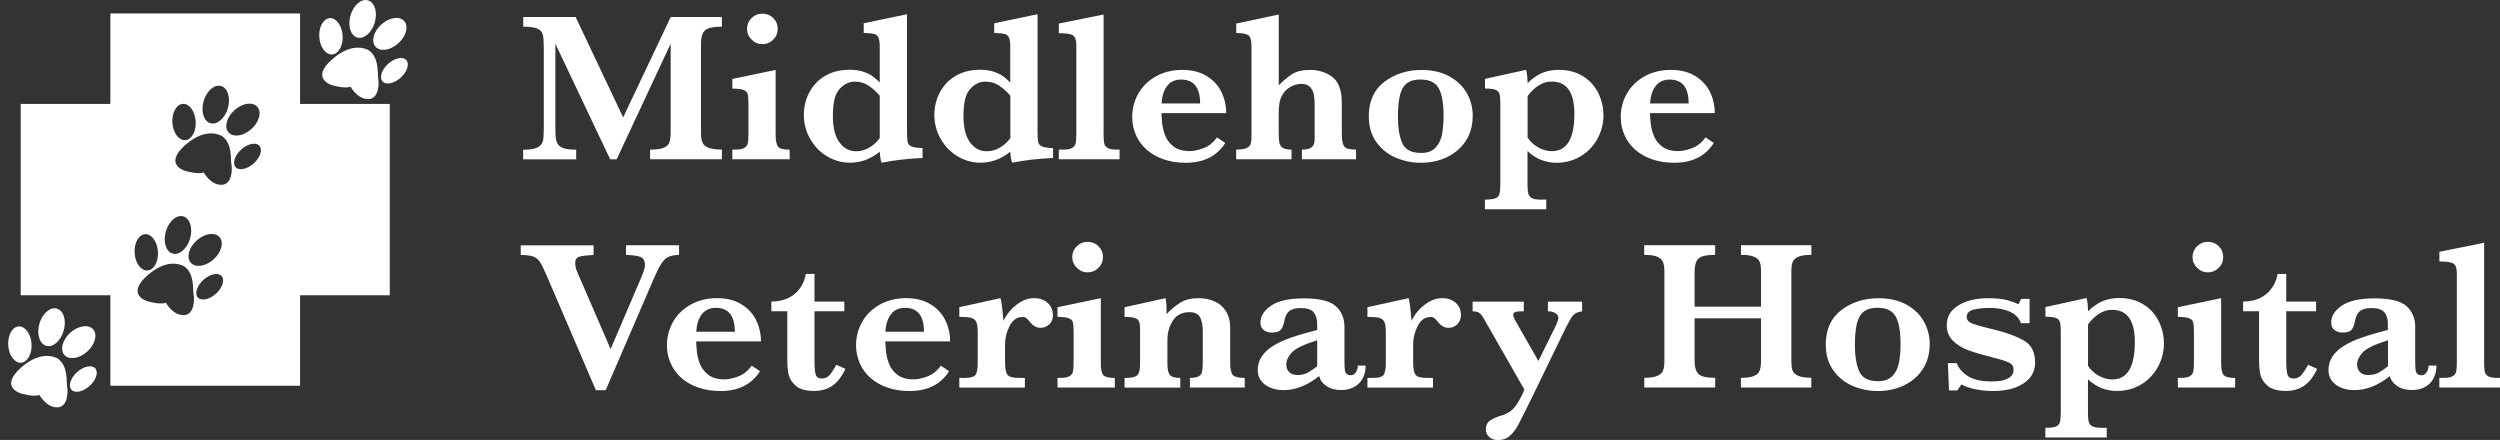 <svg width="841" height="148" viewBox="0 0 841 148" fill="none" xmlns="http://www.w3.org/2000/svg">
<rect x="0" y="0" width="841" height="148" fill="#333333" stroke="none"/>
<g clip-path="url(#clip0_4292_441)">
<path d="M242.844 53.583H218.699V50.33C220.794 50.33 222.31 50.115 223.273 49.708C224.236 49.301 224.886 48.703 225.175 47.914C225.464 47.125 225.608 46.048 225.608 44.685V14.711L207.433 53.607H205.267L186.827 14.711V43.178C186.827 44.685 186.875 45.833 186.996 46.646C187.116 47.459 187.381 48.129 187.814 48.703C188.248 49.278 188.946 49.684 189.885 49.947C190.823 50.211 192.147 50.354 193.832 50.354V53.607H175.995V50.354C177.704 50.354 179.028 50.211 179.967 49.923C180.905 49.636 181.579 49.23 182.013 48.656C182.446 48.081 182.711 47.412 182.783 46.622C182.855 45.833 182.928 44.685 182.928 43.178V16.075C182.928 14.042 182.831 12.582 182.615 11.697C182.398 10.812 181.82 10.119 180.857 9.664C179.894 9.21 178.282 8.97 176.019 8.97V5.717H193.64L209.624 39.494L225.632 5.717H242.844V8.97C239.883 8.97 237.982 9.401 237.115 10.262C236.248 11.123 235.815 12.582 235.815 14.616V44.685C235.815 45.976 235.959 47.029 236.248 47.818C236.537 48.608 237.187 49.23 238.222 49.66C239.257 50.091 240.798 50.306 242.844 50.306V53.559V53.583Z" fill="white"/>
<path d="M265.641 53.583H246.359V50.33H247.394C248.766 50.33 249.777 50.139 250.403 49.756C251.029 49.373 251.414 48.847 251.559 48.177C251.703 47.507 251.775 46.503 251.775 45.187V34.71C251.775 33.25 251.679 32.222 251.51 31.6C251.342 30.978 250.86 30.547 250.114 30.26C249.368 29.973 248.116 29.83 246.359 29.806V26.552L260.923 23.515V45.187C260.923 47.172 261.164 48.512 261.669 49.254C262.175 49.995 263.499 50.354 265.641 50.354V53.607V53.583ZM261.621 9.736C261.621 11.147 261.115 12.343 260.104 13.348C259.093 14.353 257.89 14.855 256.469 14.855C255.049 14.855 253.87 14.353 252.834 13.324C251.799 12.296 251.294 11.099 251.294 9.736C251.294 8.372 251.799 7.105 252.81 6.1C253.821 5.095 255.049 4.593 256.469 4.593C257.89 4.593 259.141 5.095 260.128 6.076C261.115 7.057 261.621 8.277 261.621 9.736Z" fill="white"/>
<path d="M310.344 53.153C305.337 53.368 300.739 53.894 296.598 54.731C296.261 54.038 296.045 52.794 295.948 51.024C292.915 53.488 289.593 54.731 285.958 54.731C283.166 54.731 280.59 54.014 278.207 52.579C275.824 51.143 273.946 49.182 272.526 46.694C271.105 44.206 270.407 41.503 270.407 38.585C270.407 36.767 270.72 34.973 271.322 33.179C271.948 31.384 272.911 29.758 274.211 28.251C275.535 26.768 277.148 25.596 279.097 24.735C281.047 23.897 283.262 23.467 285.741 23.467C287.571 23.467 289.136 23.682 290.436 24.136C291.736 24.591 292.771 25.093 293.565 25.667C294.335 26.241 295.13 26.935 295.948 27.725V16.147C295.948 14.568 295.828 13.444 295.563 12.75C295.298 12.08 294.817 11.626 294.095 11.434C293.372 11.243 292.193 11.123 290.556 11.075V7.822L305.12 4.784V44.302C305.12 46 305.192 47.172 305.361 47.842C305.505 48.512 305.938 48.967 306.661 49.278C307.383 49.589 308.61 49.756 310.344 49.828V53.081V53.153ZM295.948 46.503V32.222C294.961 31.026 293.782 29.925 292.385 28.945C290.989 27.964 289.376 27.462 287.475 27.462C286.319 27.462 285.236 27.772 284.201 28.418C283.19 29.064 282.371 29.854 281.745 30.858C280.71 32.485 280.181 35.212 280.181 39.087C280.181 42.962 280.927 45.929 282.395 47.914C283.864 49.9 285.717 50.88 287.908 50.88C289.497 50.88 290.965 50.498 292.337 49.708C293.709 48.943 294.889 47.866 295.9 46.527L295.948 46.503Z" fill="white"/>
<path d="M354.252 53.153C349.245 53.368 344.647 53.894 340.507 54.731C340.17 54.038 339.953 52.794 339.857 51.024C336.824 53.488 333.502 54.731 329.867 54.731C327.074 54.731 324.498 54.014 322.115 52.579C319.732 51.143 317.854 49.182 316.434 46.694C315.014 44.206 314.316 41.503 314.316 38.585C314.316 36.767 314.629 34.973 315.23 33.179C315.856 31.384 316.819 29.758 318.119 28.251C319.443 26.768 321.056 25.596 323.006 24.735C324.956 23.897 327.17 23.467 329.65 23.467C331.479 23.467 333.044 23.682 334.344 24.136C335.644 24.591 336.679 25.093 337.473 25.667C338.244 26.241 339.038 26.935 339.857 27.725V16.147C339.857 14.568 339.736 13.444 339.472 12.75C339.207 12.08 338.725 11.626 338.003 11.434C337.281 11.243 336.101 11.123 334.464 11.075V7.822L349.028 4.784V44.302C349.028 46 349.101 47.172 349.269 47.842C349.413 48.512 349.847 48.967 350.569 49.278C351.291 49.589 352.519 49.756 354.252 49.828V53.081V53.153ZM339.881 46.503V32.222C338.894 31.026 337.714 29.925 336.318 28.945C334.922 27.964 333.309 27.462 331.407 27.462C330.252 27.462 329.168 27.772 328.133 28.418C327.122 29.064 326.304 29.854 325.678 30.858C324.643 32.485 324.113 35.212 324.113 39.087C324.113 42.962 324.859 45.929 326.328 47.914C327.796 49.9 329.65 50.88 331.841 50.88C333.429 50.88 334.898 50.498 336.27 49.708C337.642 48.943 338.822 47.866 339.833 46.527L339.881 46.503Z" fill="white"/>
<path d="M376.592 53.583H356.178V50.33H357.695C359.067 50.33 360.078 50.139 360.704 49.756C361.329 49.373 361.715 48.847 361.859 48.177C362.004 47.507 362.076 46.503 362.076 45.187V15.118C362.076 13.42 361.667 12.343 360.896 11.865C360.126 11.386 358.537 11.171 356.202 11.171V7.918L371.247 4.88V45.187C371.247 46.503 371.32 47.507 371.44 48.177C371.56 48.847 371.946 49.373 372.571 49.756C373.197 50.139 374.208 50.33 375.58 50.33H376.616V53.583H376.592Z" fill="white"/>
<path d="M412.532 38.059H390.698C390.698 38.513 390.794 39.446 390.891 40.905C390.987 42.364 391.324 43.847 391.878 45.378C392.431 46.909 393.394 48.201 394.742 49.254C396.114 50.306 397.944 50.832 400.231 50.832C401.483 50.832 402.999 50.521 404.781 49.876C406.562 49.23 408.103 48.01 409.402 46.216L412.171 48.081C409.378 52.531 404.949 54.755 398.859 54.755C396.138 54.755 393.659 54.373 391.42 53.583C389.182 52.818 387.28 51.718 385.715 50.33C384.15 48.943 382.947 47.316 382.128 45.426C381.31 43.536 380.876 41.527 380.876 39.35C380.876 36.504 381.575 33.872 382.947 31.456C384.343 29.04 386.317 27.103 388.893 25.667C391.468 24.232 394.429 23.515 397.727 23.515C401.025 23.515 403.721 24.208 405.96 25.596C408.199 26.983 409.86 28.777 410.919 31.002C411.978 33.226 412.508 35.571 412.508 38.059H412.532ZM403.721 34.805C403.721 29.447 401.603 26.768 397.318 26.768C395.248 26.768 393.683 27.509 392.576 28.992C391.468 30.476 390.867 32.413 390.746 34.805H403.697H403.721Z" fill="white"/>
<path d="M456.2 53.583H437.953V50.33C439.59 50.33 440.721 50.043 441.323 49.469C441.949 48.895 442.238 48.057 442.238 46.957V35.092C442.238 33.92 442.165 32.868 441.997 31.911C441.852 30.978 441.443 30.117 440.769 29.351C440.095 28.586 439.084 28.203 437.712 28.203C436.605 28.203 435.473 28.514 434.318 29.112C433.162 29.71 432.296 30.499 431.67 31.456C430.996 32.533 430.586 33.585 430.418 34.59C430.249 35.595 430.153 36.791 430.153 38.202V44.278C430.153 45.929 430.225 47.125 430.346 47.89C430.466 48.656 430.851 49.254 431.453 49.684C432.055 50.115 433.066 50.33 434.462 50.33V53.583H415.854V50.33C417.443 50.33 418.598 50.163 419.345 49.828C420.091 49.493 420.548 49.014 420.741 48.368C420.933 47.723 421.006 46.646 421.006 45.187V15.573C421.006 13.803 420.717 12.63 420.163 12.032C419.585 11.434 418.165 11.123 415.878 11.099V7.918L430.177 4.88V28.705C431.573 27.246 433.018 26.026 434.534 25.021C436.051 24.017 438.121 23.515 440.793 23.515C442.021 23.515 443.249 23.682 444.476 24.041C445.704 24.4 446.811 24.902 447.798 25.596C448.785 26.289 449.507 27.055 449.941 27.916C450.904 29.638 451.385 31.863 451.385 34.614V45.163C451.385 47.148 451.65 48.488 452.155 49.23C452.661 49.971 454.009 50.33 456.176 50.33V53.583H456.2Z" fill="white"/>
<path d="M495.414 39.039C495.414 42.245 494.644 45.02 493.079 47.412C491.514 49.78 489.396 51.598 486.748 52.866C484.1 54.133 481.163 54.755 477.985 54.755C475 54.755 472.184 54.181 469.512 53.033C466.84 51.885 464.673 50.139 462.988 47.77C461.303 45.426 460.46 42.532 460.46 39.135C460.46 34.04 462.218 30.165 465.708 27.509C469.223 24.854 473.387 23.538 478.202 23.538C481.813 23.538 484.894 24.232 487.518 25.667C490.118 27.079 492.092 28.968 493.44 31.337C494.788 33.705 495.438 36.288 495.438 39.063L495.414 39.039ZM485.616 38.824C485.616 34.829 485.087 31.815 484.028 29.782C482.968 27.748 480.898 26.744 477.817 26.744C475.843 26.744 474.326 27.174 473.219 28.059C472.112 28.945 471.341 30.308 470.908 32.15C470.475 33.992 470.258 36.384 470.258 39.326C470.258 42.938 470.739 45.881 471.702 48.105C472.665 50.33 474.784 51.454 478.058 51.454C480.2 51.454 481.861 50.832 482.968 49.612C484.1 48.368 484.822 46.838 485.135 45.02C485.448 43.202 485.616 41.12 485.616 38.8V38.824Z" fill="white"/>
<path d="M539.419 38.633C539.419 41.527 538.745 44.206 537.372 46.694C536 49.182 534.123 51.143 531.715 52.579C529.308 54.014 526.612 54.755 523.627 54.755C519.896 54.755 516.622 53.44 513.853 50.832V62.123C513.853 63.463 513.95 64.467 514.118 65.137C514.287 65.807 514.696 66.309 515.322 66.644C515.948 66.979 516.911 67.147 518.211 67.147H520.161V70.4H499.53V67.147C501.143 67.147 502.299 67.003 503.021 66.74C503.719 66.477 504.176 65.998 504.393 65.353C504.586 64.683 504.706 63.606 504.706 62.099V34.47C504.706 33.107 504.61 32.126 504.393 31.504C504.2 30.882 503.743 30.452 503.045 30.189C502.347 29.925 501.191 29.782 499.554 29.782V26.529L513.372 23.491C513.661 24.424 513.829 25.93 513.878 27.964C515.442 26.409 517.055 25.285 518.716 24.567C520.377 23.849 522.303 23.491 524.494 23.491C526.853 23.491 528.971 23.921 530.849 24.758C532.726 25.596 534.291 26.744 535.543 28.155C536.795 29.59 537.758 31.193 538.408 33.035C539.057 34.877 539.395 36.719 539.395 38.585L539.419 38.633ZM529.621 38.274C529.621 31.05 527.069 27.438 521.99 27.438C520.329 27.438 518.812 27.916 517.416 28.873C516.02 29.83 514.865 30.978 513.878 32.341V46.287C514.792 47.675 515.996 48.775 517.488 49.612C518.957 50.426 520.498 50.856 522.062 50.856C527.093 50.856 529.621 46.67 529.621 38.298V38.274Z" fill="white"/>
<path d="M576.875 38.059H555.042C555.042 38.513 555.138 39.446 555.234 40.905C555.33 42.364 555.667 43.847 556.221 45.378C556.775 46.909 557.738 48.201 559.086 49.254C560.458 50.306 562.287 50.832 564.574 50.832C565.826 50.832 567.343 50.521 569.124 49.876C570.905 49.23 572.446 48.01 573.746 46.216L576.514 48.081C573.722 52.531 569.293 54.755 563.202 54.755C560.482 54.755 558.002 54.373 555.764 53.583C553.525 52.818 551.623 51.718 550.059 50.33C548.494 48.943 547.29 47.316 546.472 45.426C545.653 43.536 545.22 41.527 545.22 39.35C545.22 36.504 545.918 33.872 547.29 31.456C548.686 29.04 550.66 27.103 553.236 25.667C555.812 24.232 558.773 23.515 562.071 23.515C565.369 23.515 568.065 24.208 570.304 25.596C572.542 26.983 574.203 28.777 575.263 31.002C576.322 33.203 576.851 35.571 576.851 38.059H576.875ZM568.065 34.805C568.065 29.447 565.946 26.768 561.662 26.768C559.591 26.768 558.027 27.509 556.919 28.992C555.812 30.476 555.21 32.413 555.09 34.805H568.041H568.065Z" fill="white"/>
<path d="M228.377 85.757C227.245 85.757 226.258 85.925 225.416 86.212C224.573 86.499 223.875 86.929 223.346 87.527C222.816 88.125 222.262 88.939 221.709 89.991C221.155 91.044 220.409 92.647 219.446 94.871L203.75 131.255H200.452L184.059 93.077C183.048 90.709 182.254 89.058 181.676 88.173C181.098 87.288 180.352 86.666 179.413 86.307C178.474 85.949 177.054 85.781 175.176 85.781V82.528H199.682V85.781C197.371 85.877 195.758 86.068 194.844 86.355C193.953 86.642 193.496 87.336 193.496 88.46C193.496 89.513 193.784 90.661 194.338 91.857L205.411 117.429L215.642 93.532C216.509 91.451 216.966 90.039 216.966 89.274C216.966 87.743 216.437 86.786 215.378 86.403C214.318 86.02 212.705 85.805 210.587 85.757V82.504H228.425V85.757H228.377Z" fill="white"/>
<path d="M256.012 114.845H234.178C234.178 115.3 234.275 116.233 234.371 117.692C234.467 119.151 234.804 120.634 235.358 122.165C235.912 123.696 236.874 124.988 238.223 126.04C239.571 127.093 241.424 127.619 243.711 127.619C244.963 127.619 246.479 127.308 248.261 126.662C250.042 126.017 251.583 124.797 252.883 123.002L255.651 124.868C252.859 129.318 248.429 131.542 242.339 131.542C239.619 131.542 237.139 131.16 234.9 130.37C232.662 129.605 230.76 128.504 229.195 127.117C227.631 125.729 226.427 124.103 225.608 122.213C224.79 120.323 224.357 118.314 224.357 116.137C224.357 113.29 225.055 110.659 226.427 108.243C227.823 105.827 229.797 103.889 232.373 102.454C234.949 101.019 237.91 100.301 241.208 100.301C244.505 100.301 247.202 100.995 249.44 102.382C251.679 103.77 253.34 105.564 254.399 107.789C255.458 109.989 255.988 112.358 255.988 114.845H256.012ZM247.202 111.592C247.202 106.234 245.083 103.555 240.798 103.555C238.728 103.555 237.163 104.296 236.056 105.779C234.949 107.262 234.347 109.2 234.226 111.592H247.178H247.202Z" fill="white"/>
<path d="M284.418 124.079C283.142 126.734 281.649 128.648 279.94 129.796C278.231 130.944 276.233 131.518 273.946 131.518C271.154 131.518 269.083 130.944 267.759 129.82C266.435 128.696 265.617 127.428 265.304 126.04C264.991 124.653 264.847 123.074 264.847 121.328V104.703H259.479V101.45C261.717 101.45 263.691 101.019 265.328 100.182C266.989 99.344 268.289 98.196 269.252 96.761C270.215 95.326 270.817 93.795 271.082 92.144H273.994V101.45H284.033V104.703H273.994V121.543C273.994 123.6 274.139 125.06 274.404 125.969C274.668 126.878 275.342 127.332 276.402 127.332C277.533 127.332 278.472 126.902 279.218 126.017C279.94 125.131 280.662 124.031 281.36 122.715L284.418 124.103V124.079Z" fill="white"/>
<path d="M319.636 114.845H297.802C297.802 115.3 297.898 116.233 297.995 117.692C298.091 119.151 298.428 120.634 298.982 122.165C299.535 123.696 300.498 124.988 301.846 126.04C303.194 127.093 305.048 127.619 307.335 127.619C308.587 127.619 310.103 127.308 311.885 126.662C313.666 126.017 315.207 124.797 316.506 123.002L319.275 124.868C316.482 129.318 312.053 131.542 305.963 131.542C303.242 131.542 300.763 131.16 298.524 130.37C296.286 129.605 294.384 128.504 292.819 127.117C291.254 125.729 290.051 124.103 289.232 122.213C288.414 120.323 287.98 118.314 287.98 116.137C287.98 113.29 288.679 110.659 290.051 108.243C291.447 105.827 293.421 103.889 295.997 102.454C298.572 101.019 301.533 100.301 304.831 100.301C308.129 100.301 310.825 100.995 313.064 102.382C315.303 103.77 316.964 105.564 318.023 107.789C319.082 109.989 319.612 112.358 319.612 114.845H319.636ZM310.825 111.592C310.825 106.234 308.707 103.555 304.422 103.555C302.352 103.555 300.787 104.296 299.68 105.779C298.572 107.262 297.971 109.2 297.85 111.592H310.801H310.825Z" fill="white"/>
<path d="M354.228 105.875C354.228 107.238 353.819 108.315 352.977 109.104C352.134 109.894 351.147 110.276 350.016 110.276C348.668 110.276 347.488 109.607 346.453 108.291C345.971 107.693 345.586 107.286 345.273 107.023C344.96 106.76 344.527 106.64 343.949 106.64C342.096 106.64 340.675 107.645 339.64 109.631C338.605 111.616 338.1 113.673 338.1 115.826V121.974C338.1 123.959 338.364 125.299 338.87 126.04C339.376 126.758 340.724 127.141 342.89 127.141H344.768V130.394H322.717V127.141H324.571C326.569 127.141 327.773 126.758 328.23 126.017C328.687 125.275 328.904 123.911 328.904 121.998V111.688C328.904 110.109 328.735 108.985 328.422 108.291C328.11 107.597 327.532 107.167 326.689 106.927C325.847 106.688 324.523 106.593 322.717 106.593V103.339L336.559 100.301C336.92 101.497 337.257 104.057 337.546 107.956C338.22 106.569 339.087 105.301 340.146 104.153C341.229 103.004 342.433 102.071 343.757 101.354C345.081 100.636 346.453 100.301 347.849 100.301C349.799 100.301 351.34 100.851 352.471 101.928C353.602 103.004 354.18 104.32 354.18 105.875H354.228Z" fill="white"/>
<path d="M375.027 130.37H355.745V127.117H356.78C358.152 127.117 359.163 126.925 359.789 126.543C360.415 126.16 360.8 125.634 360.945 124.964C361.089 124.294 361.161 123.289 361.161 121.974V111.496C361.161 110.037 361.065 109.009 360.896 108.387C360.728 107.765 360.246 107.334 359.5 107.047C358.754 106.76 357.502 106.616 355.745 106.593V103.339L370.309 100.301V121.974C370.309 123.959 370.55 125.299 371.055 126.04C371.561 126.782 372.885 127.141 375.027 127.141V130.394V130.37ZM371.031 86.499C371.031 87.91 370.525 89.106 369.514 90.111C368.503 91.116 367.3 91.618 365.879 91.618C364.459 91.618 363.28 91.116 362.244 90.087C361.209 89.058 360.704 87.862 360.704 86.499C360.704 85.135 361.209 83.868 362.22 82.863C363.231 81.858 364.459 81.356 365.879 81.356C367.3 81.356 368.551 81.858 369.538 82.839C370.525 83.82 371.031 85.04 371.031 86.499Z" fill="white"/>
<path d="M418.671 130.37H400.279V127.117C401.675 127.117 402.686 126.926 403.288 126.567C403.89 126.208 404.275 125.658 404.395 124.964C404.54 124.27 404.612 123.098 404.612 121.471V111.496C404.612 109.487 404.323 107.908 403.721 106.76C403.12 105.588 401.916 105.014 400.111 105.014C397.631 105.014 395.777 105.971 394.55 107.86C393.322 109.75 392.72 111.927 392.72 114.415V122.309C392.72 124.175 392.985 125.442 393.539 126.112C394.092 126.782 395.248 127.141 397.053 127.141V130.394H378.301V127.141C379.841 127.141 380.973 126.997 381.719 126.734C382.465 126.471 382.947 125.969 383.163 125.275C383.404 124.581 383.525 123.481 383.525 121.974V110.587C383.525 108.937 383.212 107.86 382.562 107.358C381.912 106.856 380.491 106.593 378.301 106.593V103.339L392.118 100.301C392.335 101.665 392.431 102.933 392.431 104.105C392.431 104.416 392.431 104.679 392.431 104.894C392.431 105.109 392.431 105.373 392.431 105.66C393.924 104.081 395.465 102.789 397.077 101.808C398.69 100.804 400.688 100.301 403.12 100.301C405.166 100.301 406.971 100.66 408.608 101.402C410.221 102.119 411.497 103.244 412.436 104.727C413.35 106.21 413.832 108.004 413.832 110.085V121.974C413.832 123.959 414.097 125.299 414.626 126.04C415.156 126.758 416.528 127.141 418.719 127.141V130.394L418.671 130.37Z" fill="white"/>
<path d="M459.401 122.931C459.401 124.725 459.04 126.232 458.294 127.5C457.548 128.767 456.561 129.676 455.333 130.298C454.081 130.896 452.685 131.207 451.12 131.207C449.122 131.207 447.485 130.753 446.161 129.82C444.837 128.887 444.043 127.787 443.778 126.495C439.83 129.653 435.858 131.231 431.838 131.231C429.287 131.231 427.192 130.609 425.555 129.389C423.918 128.145 423.1 126.519 423.1 124.509C423.1 122.835 423.533 121.328 424.424 119.964C425.29 118.601 426.59 117.405 428.275 116.352C429.961 115.3 431.983 114.367 434.342 113.554C436.677 112.74 439.614 111.879 443.104 110.994V108.985C443.104 107.31 442.695 105.995 441.925 105.062C441.13 104.105 439.662 103.626 437.543 103.626C435.714 103.626 434.414 104.009 433.596 104.751C432.801 105.492 432.247 106.64 432.007 108.171C431.814 109.248 431.477 110.133 430.948 110.827C430.442 111.52 429.383 111.879 427.77 111.879C426.783 111.879 425.892 111.592 425.146 111.042C424.4 110.468 424.015 109.654 424.015 108.53C424.015 106.329 425.218 104.44 427.601 102.813C429.985 101.186 433.668 100.373 438.603 100.373C443.802 100.373 447.389 101.234 449.339 102.98C451.289 104.727 452.276 107.047 452.276 109.965V121.113C452.276 122.524 452.3 123.553 452.372 124.222C452.444 124.892 452.637 125.371 452.95 125.729C453.263 126.064 453.768 126.232 454.466 126.232C455.068 126.232 455.622 125.921 456.079 125.275C456.537 124.629 456.777 123.888 456.777 122.979H459.401V122.931ZM443.104 123.218V114.463C438.603 115.874 435.738 117.261 434.534 118.601C433.307 119.964 432.705 121.28 432.705 122.572C432.705 123.648 433.042 124.533 433.692 125.179C434.342 125.825 435.281 126.16 436.508 126.16C437.808 126.16 438.964 125.897 439.951 125.347C440.938 124.797 441.997 124.079 443.104 123.194V123.218Z" fill="white"/>
<path d="M491.466 105.875C491.466 107.238 491.033 108.315 490.214 109.104C489.372 109.894 488.385 110.276 487.253 110.276C485.905 110.276 484.726 109.607 483.715 108.291C483.233 107.693 482.848 107.286 482.535 107.023C482.222 106.76 481.789 106.64 481.235 106.64C479.382 106.64 477.937 107.645 476.926 109.631C475.915 111.616 475.386 113.673 475.386 115.826V121.974C475.386 123.959 475.65 125.299 476.156 126.04C476.661 126.782 478.009 127.141 480.176 127.141H482.054V130.394H460.003V127.141H461.857C463.855 127.141 465.058 126.758 465.516 126.017C465.973 125.275 466.19 123.911 466.19 121.998V111.688C466.19 110.109 466.021 108.985 465.708 108.291C465.395 107.597 464.818 107.167 463.975 106.927C463.157 106.712 461.833 106.593 460.003 106.593V103.339L473.845 100.301C474.206 101.497 474.543 104.057 474.832 107.956C475.482 106.569 476.348 105.301 477.432 104.153C478.515 103.004 479.719 102.071 481.043 101.354C482.367 100.66 483.739 100.301 485.135 100.301C487.085 100.301 488.625 100.851 489.757 101.928C490.888 103.004 491.466 104.32 491.466 105.875Z" fill="white"/>
<path d="M532.269 104.727C531.258 104.87 530.464 105.133 529.886 105.492C529.308 105.875 528.803 106.449 528.345 107.238C527.888 108.028 527.069 109.631 525.866 112.023L515.466 133.48C513.155 138.216 511.567 141.35 510.724 142.929C509.882 144.484 508.943 145.728 507.86 146.66C506.8 147.569 505.476 148.048 503.888 148.048C502.804 148.048 501.841 147.713 501.047 147.067C500.253 146.397 499.843 145.584 499.843 144.555C499.843 143.12 500.325 142.068 501.312 141.422C502.299 140.776 503.575 140.226 505.115 139.771C507.234 139.149 508.822 138.049 509.954 136.422C511.061 134.796 512.024 133.025 512.818 131.088L499.29 107.406C498.64 106.258 498.062 105.516 497.556 105.205C497.027 104.894 496.305 104.727 495.39 104.727V101.473H512.602V104.727H511.494C509.858 104.727 509.039 105.109 509.039 105.899C509.039 106.377 509.376 107.191 510.026 108.339L517.513 121.424L523.049 110.229C523.82 108.626 524.229 107.525 524.229 106.951C524.229 106.258 523.868 105.707 523.17 105.301C522.472 104.894 521.653 104.727 520.714 104.727V101.473H532.221V104.727H532.269Z" fill="white"/>
<path d="M609.325 130.37H585.638V127.117C587.588 127.117 589.056 126.902 590.043 126.471C591.03 126.04 591.68 125.442 591.969 124.629C592.258 123.816 592.402 122.763 592.402 121.448V107.095H570.063V121.448C570.063 123.433 570.472 124.868 571.315 125.753C572.133 126.638 574.035 127.093 576.996 127.093V130.346H553.14V127.093C555.066 127.093 556.51 126.878 557.521 126.447C558.532 126.016 559.182 125.418 559.471 124.629C559.76 123.84 559.904 122.787 559.904 121.448V91.379C559.904 90.039 559.76 88.987 559.471 88.221C559.182 87.456 558.556 86.858 557.593 86.403C556.631 85.949 555.138 85.733 553.116 85.733V82.48H576.972V85.733C574.035 85.733 572.157 86.164 571.315 87.049C570.472 87.91 570.063 89.369 570.063 91.379V103.172H592.402V91.379C592.402 90.039 592.282 88.987 592.017 88.221C591.752 87.456 591.151 86.858 590.164 86.403C589.201 85.949 587.684 85.733 585.662 85.733V82.48H609.35V85.733C607.327 85.733 605.835 85.949 604.872 86.403C603.909 86.858 603.283 87.456 603.018 88.221C602.754 88.987 602.609 90.039 602.609 91.379V121.448C602.609 122.739 602.73 123.768 602.97 124.533C603.211 125.299 603.837 125.921 604.824 126.375C605.811 126.854 607.327 127.069 609.325 127.069V130.322V130.37Z" fill="white"/>
<path d="M649.142 115.826C649.142 119.032 648.371 121.806 646.807 124.198C645.242 126.567 643.123 128.385 640.475 129.653C637.803 130.92 634.891 131.542 631.713 131.542C628.728 131.542 625.912 130.968 623.24 129.82C620.567 128.672 618.401 126.925 616.716 124.557C615.031 122.189 614.188 119.319 614.188 115.922C614.188 110.827 615.946 106.951 619.436 104.296C622.951 101.641 627.115 100.325 631.93 100.325C635.541 100.325 638.622 101.019 641.246 102.43C643.846 103.842 645.82 105.731 647.168 108.123C648.516 110.516 649.166 113.075 649.166 115.85L649.142 115.826ZM639.344 115.611C639.344 111.616 638.814 108.602 637.755 106.569C636.696 104.535 634.626 103.531 631.545 103.531C629.571 103.531 628.054 103.961 626.947 104.846C625.839 105.731 625.069 107.095 624.636 108.937C624.202 110.779 623.986 113.171 623.986 116.113C623.986 119.725 624.467 122.668 625.43 124.892C626.393 127.117 628.511 128.241 631.785 128.241C633.928 128.241 635.589 127.619 636.696 126.399C637.827 125.155 638.55 123.624 638.863 121.806C639.176 119.988 639.344 117.907 639.344 115.587V115.611Z" fill="white"/>
<path d="M684.601 121.974C684.601 124.007 683.999 125.729 682.771 127.165C681.543 128.6 679.882 129.676 677.764 130.442C675.646 131.183 673.19 131.542 670.422 131.542C668.544 131.542 666.667 131.351 664.765 130.992C662.863 130.633 661.226 130.083 659.806 129.342L658.41 131.327H655.641L655.28 122.165H658.265C658.795 123.744 659.974 125.155 661.852 126.423C663.73 127.691 666.426 128.313 669.989 128.313C670.879 128.313 671.866 128.241 672.901 128.122C673.936 128.002 674.948 127.643 675.91 127.045C676.873 126.447 677.355 125.562 677.355 124.318C677.355 123.266 676.873 122.5 675.886 121.998C674.899 121.519 673.07 120.921 670.374 120.251C667.1 119.438 664.428 118.649 662.358 117.907C660.263 117.166 658.506 116.113 657.062 114.726C655.617 113.338 654.895 111.544 654.895 109.367C654.895 106.593 656.171 104.392 658.747 102.765C661.322 101.139 664.693 100.325 668.857 100.325C671.457 100.325 673.551 100.54 675.116 100.947C676.681 101.378 677.981 101.832 679.064 102.335L679.906 100.54H682.747V108.722H679.834C679.569 107.765 678.992 106.88 678.053 106.066C677.138 105.277 675.91 104.655 674.37 104.224C672.853 103.794 671.072 103.578 669.05 103.578C667.389 103.578 665.752 103.746 664.091 104.105C662.43 104.464 661.611 105.301 661.611 106.616C661.611 107.167 661.78 107.597 662.093 107.956C662.406 108.315 662.959 108.65 663.754 108.937C664.548 109.248 665.92 109.631 667.87 110.133C669.844 110.635 671 110.922 671.385 111.018C675.236 111.975 678.414 113.171 680.893 114.582C683.373 115.994 684.601 118.457 684.601 121.998V121.974Z" fill="white"/>
<path d="M727.955 115.396C727.955 118.29 727.281 120.969 725.909 123.457C724.537 125.945 722.659 127.906 720.252 129.342C717.845 130.777 715.149 131.518 712.164 131.518C708.432 131.518 705.158 130.227 702.39 127.595V138.886C702.39 140.226 702.486 141.23 702.655 141.9C702.823 142.57 703.233 143.072 703.859 143.407C704.484 143.742 705.447 143.91 706.747 143.91H708.697V147.163H688.067V143.91C689.68 143.91 690.835 143.766 691.557 143.503C692.256 143.24 692.713 142.761 692.93 142.115C693.122 141.446 693.243 140.369 693.243 138.862V111.233C693.243 109.87 693.146 108.889 692.93 108.267C692.737 107.669 692.28 107.214 691.582 106.951C690.883 106.688 689.728 106.545 688.091 106.545V103.291L701.909 100.253C702.198 101.186 702.366 102.693 702.414 104.727C703.979 103.172 705.592 102.048 707.253 101.33C708.914 100.612 710.84 100.253 713.03 100.253C715.389 100.253 717.508 100.684 719.385 101.521C721.263 102.359 722.828 103.507 724.08 104.918C725.331 106.329 726.294 107.956 726.944 109.798C727.618 111.616 727.931 113.482 727.931 115.348L727.955 115.396ZM718.158 115.061C718.158 107.836 715.606 104.224 710.527 104.224C708.866 104.224 707.349 104.703 705.953 105.66C704.557 106.616 703.401 107.765 702.414 109.128V123.074C703.329 124.462 704.533 125.562 706.025 126.399C707.494 127.213 709.034 127.643 710.599 127.643C715.63 127.643 718.158 123.457 718.158 115.085V115.061Z" fill="white"/>
<path d="M751.907 130.37H732.625V127.117H733.66C735.032 127.117 736.044 126.925 736.669 126.543C737.295 126.16 737.68 125.634 737.825 124.964C737.969 124.27 738.042 123.289 738.042 121.974V111.496C738.042 110.037 737.945 109.009 737.777 108.387C737.608 107.765 737.127 107.334 736.381 107.047C735.634 106.76 734.383 106.616 732.625 106.593V103.339L747.189 100.301V121.974C747.189 123.959 747.43 125.299 747.935 126.04C748.441 126.758 749.765 127.141 751.907 127.141V130.394V130.37ZM747.887 86.499C747.887 87.91 747.382 89.106 746.371 90.111C745.36 91.116 744.156 91.618 742.736 91.618C741.315 91.618 740.136 91.116 739.101 90.087C738.066 89.058 737.56 87.862 737.56 86.499C737.56 85.135 738.066 83.868 739.077 82.863C740.088 81.858 741.315 81.356 742.736 81.356C744.156 81.356 745.408 81.858 746.395 82.839C747.382 83.82 747.887 85.04 747.887 86.499Z" fill="white"/>
<path d="M779.519 124.079C778.243 126.734 776.75 128.648 775.041 129.796C773.332 130.944 771.334 131.518 769.047 131.518C766.255 131.518 764.184 130.944 762.86 129.82C761.536 128.696 760.718 127.428 760.405 126.04C760.092 124.653 759.948 123.074 759.948 121.328V104.703H754.579V101.45C756.818 101.45 758.792 101.019 760.429 100.182C762.09 99.344 763.39 98.196 764.353 96.761C765.316 95.326 765.918 93.795 766.182 92.144H769.095V101.45H779.133V104.703H769.095V121.543C769.095 123.6 769.24 125.06 769.504 125.969C769.769 126.878 770.443 127.332 771.502 127.332C772.634 127.332 773.573 126.902 774.319 126.017C775.041 125.131 775.763 124.031 776.461 122.715L779.519 124.103V124.079Z" fill="white"/>
<path d="M819.624 122.931C819.624 124.725 819.262 126.232 818.516 127.5C817.77 128.767 816.807 129.676 815.555 130.298C814.304 130.92 812.907 131.207 811.343 131.207C809.345 131.207 807.708 130.753 806.36 129.82C805.036 128.887 804.241 127.787 803.976 126.495C800.029 129.653 796.057 131.231 792.036 131.231C789.485 131.231 787.39 130.609 785.753 129.389C784.117 128.145 783.298 126.519 783.298 124.509C783.298 122.835 783.731 121.328 784.622 119.964C785.489 118.601 786.789 117.405 788.474 116.352C790.159 115.3 792.181 114.367 794.516 113.554C796.851 112.74 799.788 111.879 803.278 110.994V108.985C803.278 107.31 802.893 105.995 802.099 105.062C801.304 104.105 799.836 103.626 797.718 103.626C795.888 103.626 794.588 104.009 793.77 104.751C792.975 105.492 792.422 106.64 792.181 108.171C791.988 109.248 791.651 110.133 791.146 110.827C790.64 111.52 789.581 111.879 787.968 111.879C786.981 111.879 786.09 111.592 785.344 111.042C784.598 110.468 784.213 109.654 784.213 108.53C784.213 106.329 785.416 104.44 787.8 102.813C790.183 101.186 793.866 100.373 798.801 100.373C804 100.373 807.587 101.234 809.537 102.98C811.487 104.727 812.474 107.047 812.474 109.965V121.113C812.474 122.524 812.522 123.553 812.57 124.222C812.618 124.892 812.835 125.371 813.148 125.729C813.461 126.064 813.967 126.232 814.665 126.232C815.291 126.232 815.82 125.921 816.277 125.275C816.735 124.629 816.976 123.888 816.976 122.979H819.6L819.624 122.931ZM803.326 123.218V114.463C798.825 115.874 795.96 117.261 794.757 118.601C793.529 119.964 792.927 121.28 792.927 122.572C792.927 123.648 793.264 124.533 793.914 125.179C794.564 125.849 795.503 126.16 796.731 126.16C798.03 126.16 799.186 125.897 800.173 125.347C801.16 124.797 802.219 124.079 803.326 123.194V123.218Z" fill="white"/>
<path d="M841 130.37H820.586V127.117H822.103C823.475 127.117 824.486 126.925 825.112 126.543C825.738 126.16 826.123 125.634 826.268 124.964C826.412 124.27 826.484 123.289 826.484 121.974V91.905C826.484 90.207 826.099 89.13 825.305 88.652C824.51 88.173 822.946 87.958 820.611 87.958V84.705L835.656 81.667V121.974C835.656 123.289 835.728 124.294 835.848 124.964C835.969 125.634 836.354 126.16 836.98 126.543C837.606 126.925 838.617 127.117 839.989 127.117H841.024V130.37H841Z" fill="white"/>
<path d="M134.753 26.154C132.532 28.135 129.807 28.679 128.666 27.379C127.525 26.079 128.396 23.405 130.605 21.437C132.814 19.468 135.551 18.911 136.692 20.211C137.833 21.511 136.962 24.185 134.753 26.154ZM110.933 6.109C108.76 6.258 107.19 9.105 107.41 12.473C107.631 15.841 109.57 18.465 111.73 18.317C113.902 18.168 115.473 15.321 115.252 11.953C115.032 8.585 113.093 5.961 110.933 6.109ZM135.98 7.087C134.422 5.317 131.01 5.812 128.335 8.189C125.659 10.566 124.763 13.934 126.31 15.704C127.856 17.475 131.28 16.98 133.955 14.602C136.631 12.225 137.527 8.858 135.98 7.087ZM123.806 0.117C121.56 -0.552 118.922 1.714 117.916 5.168C116.909 8.623 117.916 11.953 120.174 12.622C122.419 13.29 125.058 11.024 126.064 7.57C127.071 4.116 126.064 0.786 123.806 0.117ZM124.211 17.017C124.211 17.017 119.118 13.414 111.693 19.988C104.269 26.562 111.693 28.642 111.693 28.642C111.693 28.642 115.719 29.905 117.952 29.187C117.952 29.187 120.1 33.248 123.757 33.335C127.414 33.421 127.598 28.197 127.242 26.488C126.887 24.779 127.684 19.642 124.199 17.017H124.211ZM100.943 34.956V4.525H37.127V34.956H6.962V99.337H37.127V129.768H100.943V99.337H131.108V34.956H100.943ZM86.56 35.922C88.118 37.693 87.21 41.06 84.535 43.437C81.859 45.814 78.448 46.31 76.889 44.539C75.331 42.769 76.239 39.401 78.914 37.024C81.59 34.647 85.001 34.152 86.56 35.922ZM68.507 33.991C69.514 30.537 72.14 28.283 74.398 28.939C76.644 29.608 77.662 32.938 76.656 36.393C75.65 39.847 73.023 42.1 70.765 41.444C68.52 40.775 67.501 37.445 68.507 33.991ZM61.512 34.944C63.684 34.795 65.611 37.42 65.832 40.788C66.053 44.155 64.47 47.015 62.31 47.151C60.138 47.3 58.211 44.675 57.99 41.308C57.769 37.94 59.352 35.08 61.512 34.944ZM55.793 77.844C56.8 74.389 59.426 72.136 61.684 72.792C63.93 73.461 64.948 76.791 63.942 80.245C62.936 83.7 60.309 85.953 58.051 85.297C55.806 84.628 54.787 81.298 55.793 77.844ZM66.2 80.864C68.875 78.487 72.287 77.992 73.846 79.763C75.404 81.533 74.496 84.9 71.821 87.278C69.145 89.655 65.734 90.15 64.175 88.379C62.617 86.609 63.525 83.242 66.2 80.864ZM48.81 78.784C50.982 78.636 52.909 81.261 53.13 84.628C53.351 87.996 51.768 90.856 49.608 90.992C47.436 91.14 45.509 88.516 45.288 85.148C45.067 81.781 46.65 78.921 48.81 78.784ZM61.635 106.01C57.965 105.923 55.83 101.862 55.83 101.862C53.596 102.58 49.571 101.317 49.571 101.317C49.571 101.317 42.159 99.25 49.571 92.663C56.984 86.077 62.089 89.692 62.089 89.692C65.574 92.304 64.764 97.442 65.132 99.163C65.501 100.884 65.317 106.109 61.647 106.01H61.635ZM72.618 98.829C70.397 100.81 67.673 101.355 66.531 100.055C65.39 98.755 66.261 96.08 68.471 94.112C70.692 92.131 73.416 91.586 74.558 92.886C75.699 94.186 74.828 96.86 72.618 98.829ZM74.349 62.169C70.68 62.083 68.544 58.022 68.544 58.022C66.311 58.74 62.285 57.477 62.285 57.477C62.285 57.477 54.873 55.397 62.285 48.823C69.698 42.249 74.803 45.852 74.803 45.852C78.288 48.464 77.478 53.602 77.847 55.323C78.215 57.044 78.031 62.269 74.361 62.169H74.349ZM85.333 54.989C83.111 56.969 80.387 57.514 79.246 56.214C78.104 54.914 78.975 52.24 81.185 50.272C83.406 48.291 86.13 47.746 87.272 49.046C88.413 50.346 87.542 53.02 85.333 54.989ZM30.107 129.867C27.886 131.848 25.162 132.393 24.02 131.093C22.879 129.793 23.75 127.119 25.959 125.15C28.168 123.182 30.905 122.625 32.046 123.925C33.188 125.225 32.316 127.899 30.107 129.867ZM6.287 109.811C4.115 109.959 2.544 112.807 2.765 116.174C2.986 119.542 4.925 122.167 7.084 122.018C9.244 121.87 10.828 119.022 10.607 115.654C10.386 112.287 8.447 109.662 6.287 109.811ZM31.334 110.789C29.776 109.018 26.364 109.514 23.689 111.891C21.014 114.268 20.118 117.635 21.664 119.406C23.21 121.176 26.634 120.681 29.31 118.304C31.985 115.927 32.881 112.559 31.334 110.789ZM19.16 103.818C16.915 103.15 14.276 105.415 13.27 108.87C12.263 112.324 13.27 115.654 15.528 116.323C17.786 116.991 20.412 114.726 21.419 111.272C22.425 107.817 21.419 104.487 19.16 103.818ZM19.565 120.718C19.565 120.718 14.472 117.115 7.048 123.689C-0.365 130.276 7.048 132.344 7.048 132.344C7.048 132.344 11.073 133.606 13.306 132.888C13.306 132.888 15.454 136.949 19.111 137.036C22.781 137.123 22.953 131.898 22.597 130.189C22.241 128.481 23.038 123.343 19.553 120.718H19.565Z" fill="white"/>
</g>
<defs>
<clipPath id="clip0_4292_441">
<rect width="841" height="148" fill="white"/>
</clipPath>
</defs>
</svg>
